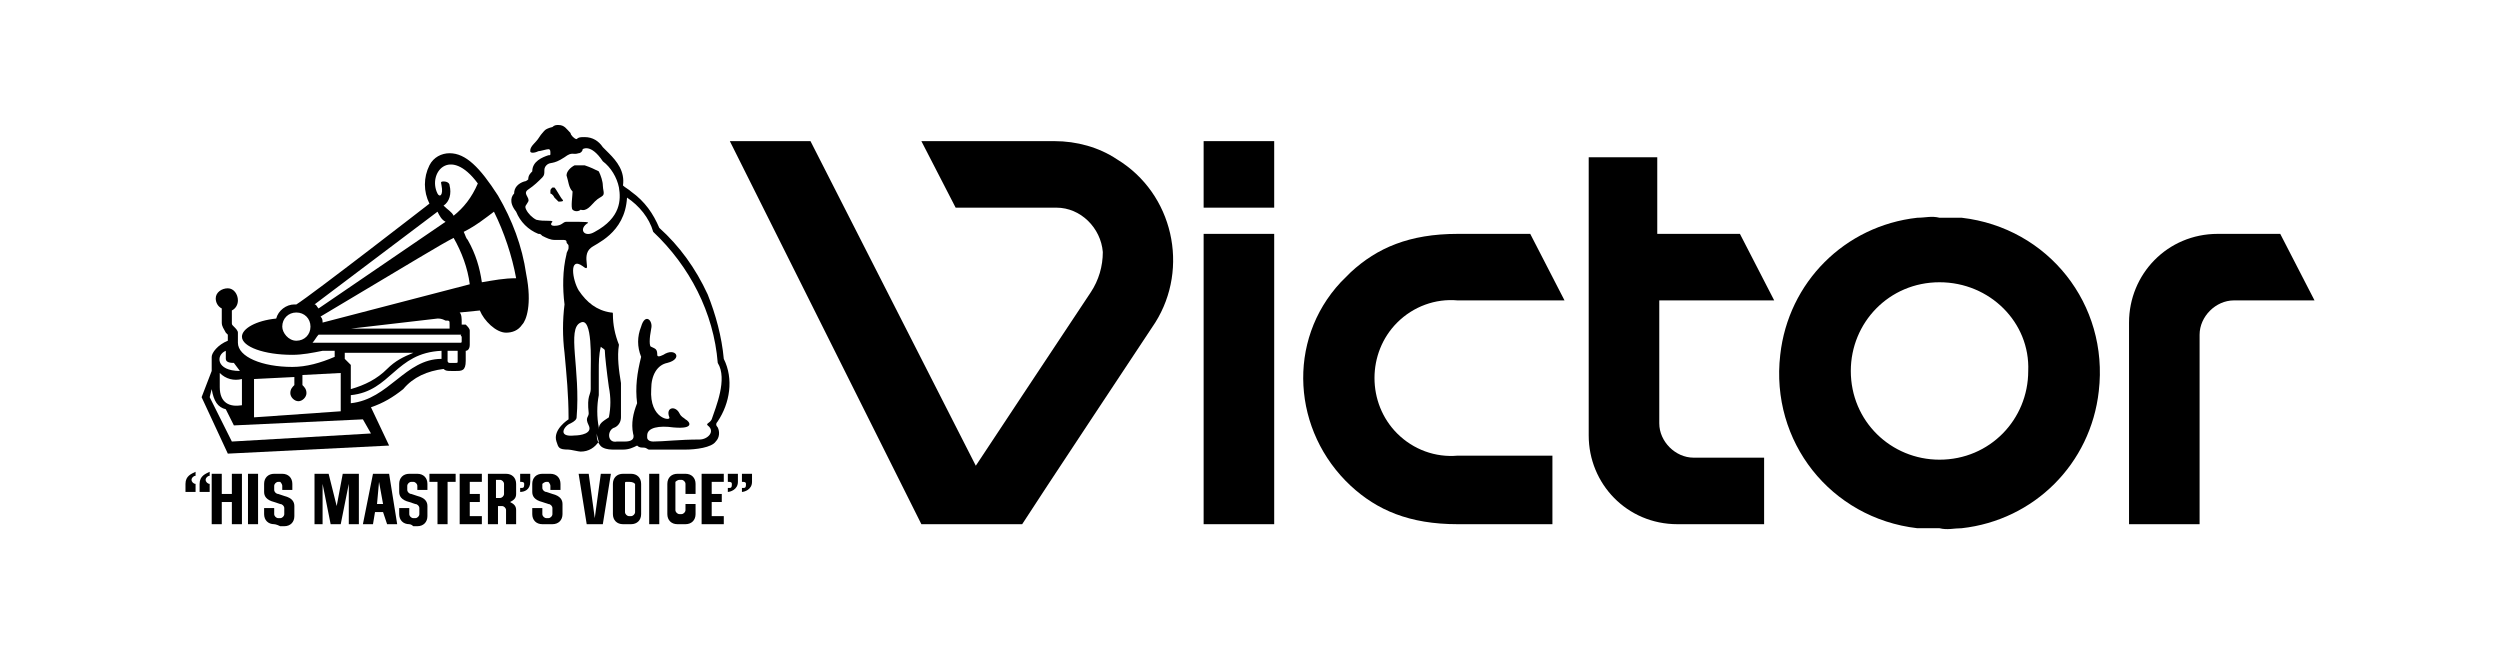 <?xml version="1.0" encoding="utf-8"?>
<!-- Generator: Adobe Illustrator 27.9.5, SVG Export Plug-In . SVG Version: 9.03 Build 54986)  -->
<svg version="1.1" id="レイヤー_1" xmlns="http://www.w3.org/2000/svg" xmlns:xlink="http://www.w3.org/1999/xlink" x="0px"
	 y="0px" width="124px" height="33px" viewBox="0 0 124 33" style="enable-background:new 0 0 124 33;" xml:space="preserve">
<style type="text/css">
	.st0{fill-rule:evenodd;clip-rule:evenodd;}
</style>
<g>
	<path d="M52.4,10.3c1.2,0,2.2,1,2.3,2.2c0,0,0,0,0,0c0,0.7-0.2,1.4-0.6,2c-2,3-5.1,7.7-5.7,8.6L40.2,7h-4l9.5,19h5
		c0.5-0.8,6.6-10,6.6-10c1.7-2.7,0.9-6.4-1.9-8.1c-0.9-0.6-2-0.9-3.1-0.9h-6.6l1.7,3.3L52.4,10.3z"/>
	<path d="M59.7,10.3h3.5V7h-3.5L59.7,10.3z"/>
	<path d="M59.7,26h3.5V11.6h-3.5L59.7,26z"/>
	<path d="M72.3,26c-2.4,0-4-0.7-5.3-1.9c-2.9-2.7-3.2-7.2-0.5-10.1c0.2-0.2,0.3-0.3,0.5-0.5c1.3-1.2,2.9-1.9,5.3-1.9h3.6l1.7,3.3
		h-5.3c-1.1-0.1-2.2,0.3-3,1.1c-1.5,1.5-1.5,4,0,5.5c0.8,0.8,1.9,1.2,3,1.1H77V26L72.3,26z"/>
	<path d="M95.1,26.2c-4.3-0.5-7.3-4.3-6.8-8.6c0.4-3.6,3.2-6.4,6.8-6.8c0.4,0,0.7-0.1,1.1,0c0.4,0,0.7,0,1.1,0
		c4.3,0.5,7.3,4.3,6.8,8.6c-0.4,3.6-3.2,6.4-6.8,6.8c-0.4,0-0.7,0.1-1.1,0C95.9,26.2,95.5,26.2,95.1,26.2z M96.2,14
		c-2.5,0-4.4,2-4.4,4.4c0,2.5,2,4.4,4.4,4.4c2.5,0,4.4-2,4.4-4.4C100.7,16,98.7,14,96.2,14C96.2,14,96.2,14,96.2,14L96.2,14z"/>
	<path d="M78.7,7.8h3.5v3.8h4.1l1.7,3.3h-5.7V21c0,0.9,0.8,1.7,1.7,1.7l0,0h3.5V26h-4.3c-2.5,0-4.4-2-4.4-4.4v0V7.8z"/>
	<path d="M105.6,26h3.5v-9.4c0-0.9,0.8-1.7,1.7-1.7h4l-1.7-3.3H110c-2.5,0-4.4,2-4.4,4.4c0,0,0,0,0,0L105.6,26z"/>
	<path d="M29.5,10c0.2-0.2,0.3-0.2,0.4-0.3s0-0.3,0-0.5c0-0.2-0.1-0.5-0.2-0.7c-0.2-0.1-0.4-0.2-0.7-0.3c-0.2,0-0.3,0-0.5,0
		c-0.2,0.1-0.4,0.3-0.4,0.5c0.1,0.3,0.1,0.6,0.3,0.8c0,0.2-0.1,0.8,0,0.9c0.1,0.1,0.3,0.1,0.4,0C29.1,10.5,29.3,10.2,29.5,10z"/>
	<path d="M27.5,9.3c0,0-0.1,0-0.1,0c-0.1,0.1-0.1,0.1-0.1,0.2c0,0.1,0,0.1,0,0.1s0.1,0,0.2,0.2c0.1,0.1,0.1,0.1,0.2,0.2
		c0.1,0,0.3,0,0.2-0.1S27.6,9.4,27.5,9.3z"/>
	<path class="st0" d="M29.6,21.5c0,0,0,0.1,0,0.1c0,0.2,0.1,0.5,0.3,0.6c0.2,0.1,0.4,0.1,0.6,0.1c0.1,0,0.3,0,0.4,0
		c0.3,0,0.5-0.1,0.7-0.2c0.1,0.1,0.2,0.1,0.3,0.1c0.2,0,0.2,0.1,0.3,0.1c0.6,0,1.2,0,1.8,0c0.5,0,1.3-0.1,1.5-0.4
		c0.2-0.2,0.2-0.5,0.1-0.7c-0.1-0.1-0.1-0.2,0-0.3c0.6-0.9,0.8-2.1,0.3-3.1c-0.1-1.1-0.4-2.2-0.8-3.2c-0.6-1.3-1.4-2.4-2.4-3.3
		c-0.3-0.7-0.7-1.3-1.4-1.8c-0.1-0.1-0.3-0.2-0.4-0.3C31,8.5,30.6,8,30.2,7.6l0,0c-0.1-0.1-0.2-0.2-0.3-0.3C29.7,7,29.4,6.8,29,6.8
		c-0.2,0-0.3,0-0.4,0.1c0,0,0,0,0,0c-0.1,0-0.3-0.2-0.3-0.3c-0.2-0.2-0.3-0.4-0.6-0.4c-0.1,0-0.2,0-0.3,0.1
		c-0.4,0.1-0.4,0.2-0.5,0.3c-0.1,0.1-0.2,0.3-0.3,0.4c-0.3,0.3-0.3,0.4-0.3,0.5s0.2,0.1,0.4,0c0.1,0,0.4-0.1,0.5-0.1
		c0.1,0,0.1,0.1,0.1,0.2c0,0.1,0,0.1-0.1,0.1c-0.3,0.1-0.8,0.3-0.8,0.8l0,0c-0.1,0.1-0.2,0.2-0.2,0.4c0,0-0.1,0.1-0.2,0.1
		c-0.3,0.1-0.5,0.3-0.5,0.6c-0.1,0.1-0.3,0.4,0.1,0.9c0.2,0.5,0.6,0.9,1.1,1.1c0.1,0,0.1,0,0.2,0.1c0.2,0.1,0.4,0.2,0.6,0.2h0.4
		c0.1,0,0.2,0,0.2,0.1c0,0.1,0.1,0.1,0.1,0.2c0,0,0,0.1,0,0.1c0,0.1-0.1,0.2-0.1,0.3c-0.2,0.8-0.2,1.7-0.1,2.5
		c-0.1,0.8-0.1,1.6,0,2.4c0.1,1.1,0.2,2.1,0.2,3.2c0,0.1,0,0.1,0,0.1c0,0-0.8,0.5-0.6,1.1c0.1,0.3,0.1,0.4,0.6,0.4
		c0.1,0,0.5,0.1,0.6,0.1c0.4,0,0.7-0.2,0.9-0.5C29.6,21.6,29.6,21.5,29.6,21.5z M29.7,21.3c0,0,0-0.1,0-0.1l0,0l0,0
		c-0.1-0.5-0.1-1.1,0-1.6l0,0v-0.1c0,0,0-0.6,0-1.1c0-0.4,0-0.8,0.1-1.2c0.1,0.1,0.2,0.1,0.2,0.2c0,0.2,0.1,1.1,0.2,1.8
		c0.1,0.5,0.1,1,0,1.5C29.9,20.9,29.7,21,29.7,21.3z M28.1,11c-0.2,0-0.2,0.2-0.6,0.2c-0.2,0-0.2-0.1-0.1-0.2c0-0.1-0.4,0-0.8-0.1
		c-0.2-0.1-0.4-0.3-0.5-0.5c-0.1-0.2,0-0.2,0.1-0.4s-0.3-0.4,0-0.6c0.3-0.2,0.5-0.4,0.7-0.6c0.2-0.2,0-0.4,0.2-0.6s0.3,0,0.9-0.4
		c0.4-0.3,0.4-0.1,0.7-0.2c0.1,0,0.2-0.1,0.2-0.2c0,0,0.4-0.3,1,0.6c0.4,0.3,0.7,0.8,0.8,1.3c0.1,0.6,0.1,1.5-1.2,2.2
		c-0.5,0.3-0.8-0.1-0.4-0.4C29.3,11,29.1,11,28.1,11z M29.2,20.5c0,0.2-0.2,0.2,0,0.6s-0.4,0.5-0.7,0.5c-0.9,0.1-0.5-0.5-0.2-0.6
		c0.2-0.1,0.3-0.2,0.3-0.3c0.2-2.4-0.5-4.4,0.2-4.7c0.6-0.3,0.5,1.9,0.5,2.5c0,0.6,0,0.6,0,0.8C29.3,19.6,29.1,19.6,29.2,20.5
		L29.2,20.5z M35.3,20.8C35.2,21,35,21,35.1,21.1c0.4,0.3,0,0.7-0.4,0.7c-1,0-1.8,0.1-2.3,0.1c-0.2,0-0.3-0.1-0.3-0.2
		c0,0,0-0.1,0-0.1c0-0.4,0.6-0.5,1.3-0.4c1.1,0.1,0.8-0.3,0.6-0.4c-0.1-0.1-0.2-0.1-0.3-0.3c-0.2-0.4-0.7-0.3-0.5,0.2
		c0.1,0.2-1,0.1-0.9-1.4c0-0.7,0.3-1.2,0.8-1.3c0.8-0.2,0.4-0.8-0.2-0.4c-0.2,0.1-0.3,0.1-0.3,0c0-0.3-0.1-0.3-0.3-0.4
		c-0.1,0-0.1-0.4,0-0.9c0.1-0.4-0.3-0.8-0.5-0.1c-0.2,0.5-0.2,1,0,1.5c-0.2,0.8-0.3,1.5-0.2,2.3c-0.2,0.5-0.3,1-0.2,1.5
		c0.1,0.3-0.1,0.4-0.4,0.4c-0.2,0-0.4,0-0.4,0c-0.5,0.1-0.5-0.6-0.1-0.7c0.2-0.1,0.3-0.3,0.3-0.5V19c-0.1-0.6-0.2-1.3-0.1-1.9
		c-0.2-0.5-0.3-1-0.3-1.5c0-0.1,0-0.1-0.1-0.1c-0.7-0.1-1.2-0.5-1.6-1.1c-0.3-0.5-0.5-1.7,0.2-1.2c0.5,0.4-0.1-0.5,0.4-0.9
		c0.2-0.2,1.7-0.7,1.8-2.5c0.6,0.4,1.1,1,1.3,1.7c1.8,1.7,3,4,3.2,6.5C36.1,18.8,35.5,20.2,35.3,20.8L35.3,20.8z"/>
	<path d="M26.1,13.6c-0.2-1.4-0.7-2.7-1.4-3.9c-0.9-1.4-1.6-2.1-2.4-2.1c-0.4,0-0.8,0.2-1,0.6c-0.3,0.6-0.3,1.3,0,1.9
		c0,0-5.8,4.5-6.6,5h-0.1c-0.4,0-0.8,0.3-0.9,0.7c-1,0.1-1.7,0.5-1.7,0.9c0,0.5,1.1,0.9,2.5,0.9c0.5,0,1-0.1,1.5-0.2h0.6v0.3
		c-0.7,0.3-1.4,0.5-2.1,0.5c-1.5,0-2.7-0.5-2.7-1.2v-0.5c0-0.1-0.1-0.2-0.2-0.3c-0.1-0.1-0.1-0.1-0.1-0.2v-0.6
		c0.2-0.1,0.3-0.3,0.3-0.5c0-0.3-0.2-0.6-0.5-0.6c-0.3,0-0.6,0.2-0.6,0.5c0,0.2,0.1,0.4,0.3,0.5V16c0,0.2,0.1,0.3,0.2,0.5l0.1,0.1
		v0.3c-0.5,0.2-0.8,0.6-0.8,0.8v0.7l-0.5,1.3l1.3,2.8l8-0.4l-0.9-1.9c0.6-0.2,1.1-0.5,1.6-0.9c0.5-0.6,1.2-0.9,2-1l0,0
		c0.1,0.1,0.2,0.1,0.4,0.1h0.2c0.3,0,0.5,0,0.5-0.5v-0.5c0.1,0,0.2-0.1,0.2-0.3v-0.7c0-0.1-0.1-0.2-0.2-0.3h-0.2v-0.1
		c0-0.2,0-0.4-0.1-0.5l1-0.1c0.2,0.5,0.8,1.1,1.3,1.1c0.3,0,0.6-0.1,0.8-0.4C26.1,15.9,26.4,15.1,26.1,13.6z M19.2,18.3
		c-0.5,0.5-1.1,0.8-1.8,1v-1.2l-0.3-0.3v-0.3h3.4C20,17.7,19.6,17.9,19.2,18.3z M22.1,15.9c0.2,0,0.2,0,0.2,0.2v0.2h-4.9l4.3-0.5
		C21.8,15.8,21.9,15.8,22.1,15.9z M22.5,10.7c-0.1-0.2-0.3-0.3-0.5-0.5c0.3-0.2,0.4-0.6,0.3-1c0-0.1-0.1-0.2-0.3-0.2
		s-0.1,0.1-0.1,0.2c0.1,0.5-0.1,0.6-0.2,0.4c-0.5-1,0.6-2.4,2-0.5C23.4,9.8,23,10.3,22.5,10.7z M24.5,10.5c0.5,1,0.9,2.2,1.1,3.3
		c-0.6,0-1.1,0.1-1.7,0.2c-0.1-0.7-0.3-1.4-0.7-2.1c-0.1-0.1-0.1-0.2-0.2-0.4C23.6,11.2,24.1,10.8,24.5,10.5z M15.9,15.7
		c4.7-2.8,6-3.6,6.6-3.9c0.4,0.7,0.7,1.5,0.8,2.3L16,16C16,15.9,16,15.8,15.9,15.7L15.9,15.7z M22.1,11l-6.3,4.3
		c-0.1-0.1-0.1-0.2-0.2-0.2l6.1-4.6C21.8,10.7,21.9,10.9,22.1,11L22.1,11z M15.4,16.2c0,0.4-0.3,0.7-0.7,0.7S14,16.5,14,16.2
		c0-0.4,0.3-0.7,0.7-0.7C15.1,15.5,15.4,15.8,15.4,16.2C15.4,16.2,15.4,16.2,15.4,16.2z M22.9,16.7v0.2c0,0.1,0,0.1-0.1,0.1
		c0,0,0,0,0,0h-7.3c0.1-0.1,0.2-0.3,0.3-0.4h7.1C22.8,16.6,22.9,16.7,22.9,16.7C22.9,16.7,22.9,16.7,22.9,16.7z M22.7,17.4v0.5
		c0,0.1,0,0.1-0.1,0.1c0,0,0,0,0,0h-0.3c-0.1,0-0.1-0.1-0.1-0.1v0v-0.5H22.7z M21.9,17.8c-1.8,0-2.6,2-4.5,2.2v-0.4
		c2-0.2,2.2-2.1,4.5-2.2V17.8z M16.9,18.5v1.9l-4.3,0.3v-1.9l2-0.1v0.4c-0.1,0.1-0.2,0.2-0.2,0.4c0,0.2,0.2,0.4,0.4,0.4
		s0.4-0.2,0.4-0.4c0-0.2-0.1-0.3-0.2-0.4v-0.5L16.9,18.5z M11.2,17.4v0.4c0,0.2,0.3,0.2,0.4,0.2l0.3,0.4
		C10.7,18.4,10.7,17.6,11.2,17.4z M10.9,19.2v-0.7c0.3,0.3,0.7,0.4,1.1,0.3v1.3l0,0C11.4,20.2,10.9,20,10.9,19.2z M18.4,21.5
		l-6.9,0.4l-1.1-2.2l0.1-0.4c0.1,0.6,0.3,0.9,0.7,1l0.4,0.8l6.4-0.3L18.4,21.5z"/>
	<polygon points="11.5,26 11.5,24.9 11,24.9 11,26 10.5,26 10.5,23.5 11,23.5 11,24.5 11.5,24.5 11.5,23.5 12,23.5 12,26 	"/>
	<polygon points="17,23.5 16.7,25.1 16.3,23.5 15.6,23.5 15.6,26 16,26 16,24 16.4,26 16.9,26 17.3,24 17.3,26 17.8,26 17.8,23.5 	
		"/>
	<path d="M9.9,24v0.4h0.5V24c-0.1,0-0.2-0.1-0.2-0.2c0-0.1,0.1-0.2,0.2-0.2c0,0,0,0,0,0v-0.2C10.2,23.5,9.9,23.6,9.9,24z"/>
	<path d="M9.2,24v0.4h0.5V24c-0.1,0-0.2-0.1-0.2-0.2c0-0.1,0.1-0.2,0.2-0.2c0,0,0,0,0,0v-0.2C9.5,23.5,9.2,23.6,9.2,24z"/>
	<path d="M25.8,23.9c0.1,0,0.2,0,0.2,0.1s0,0.2-0.1,0.2c0,0,0,0-0.1,0v0.2c0.2,0,0.5-0.1,0.5-0.5v-0.4h-0.5V23.9z"/>
	<path d="M36.1,23.9c0.1,0,0.2,0,0.2,0.1s0,0.2-0.1,0.2c0,0,0,0-0.1,0v0.2c0.1,0,0.5-0.1,0.5-0.5v-0.4h-0.5V23.9z"/>
	<path d="M36.8,23.5v0.4c0.1,0,0.2,0,0.2,0.1c0,0.1,0,0.2-0.1,0.2c0,0,0,0-0.1,0v0.2c0.1,0,0.5-0.1,0.5-0.5v-0.4L36.8,23.5z"/>
	<rect x="12.3" y="23.5" width="0.5" height="2.5"/>
	<rect x="32.2" y="23.5" width="0.5" height="2.5"/>
	<path d="M29.5,25.7l-0.3-2.2h-0.5l0.4,2.5h0.8l0.4-2.5h-0.5L29.5,25.7z"/>
	<path d="M13.6,26c-0.3,0-0.5-0.2-0.5-0.5v-0.3h0.5v0.3c0,0.1,0.1,0.2,0.2,0.2h0.1c0.1,0,0.2-0.1,0.2-0.2v-0.3
		c0-0.1-0.1-0.2-0.2-0.2l-0.3-0.1c-0.4-0.1-0.5-0.3-0.5-0.5V24c0-0.3,0.2-0.5,0.5-0.5c0.1,0,0.1,0,0.2,0c0.1,0,0.1,0,0.2,0
		c0.3,0,0.5,0.2,0.5,0.5v0.3H14v-0.2c0-0.1-0.1-0.2-0.1-0.2c0,0,0,0,0,0h-0.1c-0.1,0-0.2,0.1-0.2,0.2c0,0,0,0,0,0v0.2
		c0,0.1,0.1,0.2,0.2,0.2l0.3,0.1c0.4,0.1,0.5,0.3,0.5,0.5v0.5c0,0.3-0.2,0.5-0.5,0.5h-0.2C13.7,26,13.6,26,13.6,26z"/>
	<path d="M20.3,26c-0.3,0-0.5-0.2-0.5-0.5v-0.3h0.5v0.3c0,0.1,0.1,0.2,0.2,0.2l0,0h0.1c0.1,0,0.2-0.1,0.2-0.2l0,0v-0.3
		c0-0.1-0.1-0.2-0.2-0.2l-0.3-0.1c-0.4-0.1-0.5-0.3-0.5-0.5V24c0-0.3,0.2-0.5,0.5-0.5c0.1,0,0.1,0,0.2,0c0.1,0,0.2,0,0.2,0
		c0.3,0,0.5,0.2,0.5,0.5v0.3h-0.5v-0.2c0-0.1-0.1-0.2-0.2-0.2c0,0,0,0,0,0h-0.1c-0.1,0-0.2,0.1-0.2,0.2c0,0,0,0,0,0v0.2
		c0,0.1,0.1,0.2,0.2,0.2l0.3,0.1c0.4,0.1,0.5,0.3,0.5,0.5v0.5c0,0.3-0.2,0.5-0.5,0.5h-0.2C20.4,26,20.3,26,20.3,26z"/>
	<path d="M26.9,26c-0.3,0-0.5-0.2-0.5-0.5v-0.3h0.5v0.3c0,0.1,0.1,0.2,0.2,0.2h0.1c0.1,0,0.2-0.1,0.2-0.2v-0.3
		c0-0.1-0.1-0.2-0.2-0.2l-0.3-0.1c-0.4-0.1-0.5-0.3-0.5-0.5V24c0-0.3,0.2-0.5,0.5-0.5c0.1,0,0.1,0,0.2,0c0.1,0,0.1,0,0.2,0
		c0.3,0,0.5,0.2,0.5,0.5v0.3h-0.5v-0.2c0-0.1-0.1-0.2-0.1-0.2c0,0,0,0,0,0h-0.1c-0.1,0-0.2,0.1-0.2,0.1c0,0,0,0,0,0v0.2
		c0,0.1,0.1,0.2,0.2,0.2l0.3,0.1c0.4,0.1,0.5,0.3,0.5,0.5v0.5c0,0.3-0.2,0.5-0.5,0.5h-0.2C27,26,26.9,26,26.9,26z"/>
	<path d="M33.6,26c-0.3,0-0.5-0.2-0.5-0.5V24c0-0.3,0.2-0.5,0.5-0.5h0.2H34c0.3,0,0.5,0.2,0.5,0.5v0.5H34V24c0-0.1-0.1-0.2-0.2-0.2
		c0,0,0,0,0,0h-0.1c-0.1,0-0.2,0.1-0.2,0.1c0,0,0,0,0,0v1.4c0,0.1,0.1,0.2,0.2,0.2l0,0h0.1c0.1,0,0.2-0.1,0.2-0.2l0,0V25h0.5v0.5
		c0,0.3-0.2,0.5-0.5,0.5h-0.2L33.6,26z"/>
	<path d="M30.9,26c-0.3,0-0.5-0.2-0.5-0.5V24c0-0.3,0.2-0.5,0.5-0.5h0.2h0.2c0.3,0,0.5,0.2,0.5,0.5v1.5c0,0.3-0.2,0.5-0.5,0.5h-0.2
		L30.9,26z M31.1,23.9C31,23.9,31,23.9,31,24c0,0,0,0,0,0v1.4c0,0.1,0.1,0.2,0.2,0.2h0.1c0.1,0,0.2-0.1,0.2-0.2V24
		C31.4,23.9,31.3,23.9,31.1,23.9L31.1,23.9z"/>
	<polygon points="22.8,26 22.8,23.5 23.9,23.5 23.9,23.9 23.3,23.9 23.3,24.5 23.8,24.5 23.8,24.9 23.3,24.9 23.3,25.6 23.9,25.6 
		23.9,26 	"/>
	<polygon points="34.8,26 34.8,23.5 35.9,23.5 35.9,23.9 35.3,23.9 35.3,24.5 35.8,24.5 35.8,24.9 35.3,24.9 35.3,25.6 35.9,25.6 
		35.9,26 	"/>
	<polygon points="21.7,26 21.7,23.9 21.3,23.9 21.3,23.5 22.6,23.5 22.6,23.9 22.2,23.9 22.2,26 	"/>
	<path d="M25.1,26v-0.7c0-0.1-0.1-0.2-0.2-0.2c0,0,0,0,0,0h-0.2V26h-0.5v-2.5h0.9c0.3,0,0.5,0.2,0.5,0.5v0.5c0,0.2-0.1,0.3-0.3,0.4
		l-0.1,0l0.1,0c0.2,0.1,0.3,0.2,0.3,0.4V26L25.1,26z M24.6,24.7h0.2c0.1,0,0.2-0.1,0.2-0.2V24c0-0.1-0.1-0.2-0.2-0.2c0,0,0,0,0,0
		h-0.2V24.7z"/>
	<path d="M19.2,26h0.5l-0.4-2.5h-0.8L18,26h0.5l0.1-0.6h0.4L19.2,26z M18.7,25l0.1-1.1L19,25H18.7z"/>
</g>
</svg>
